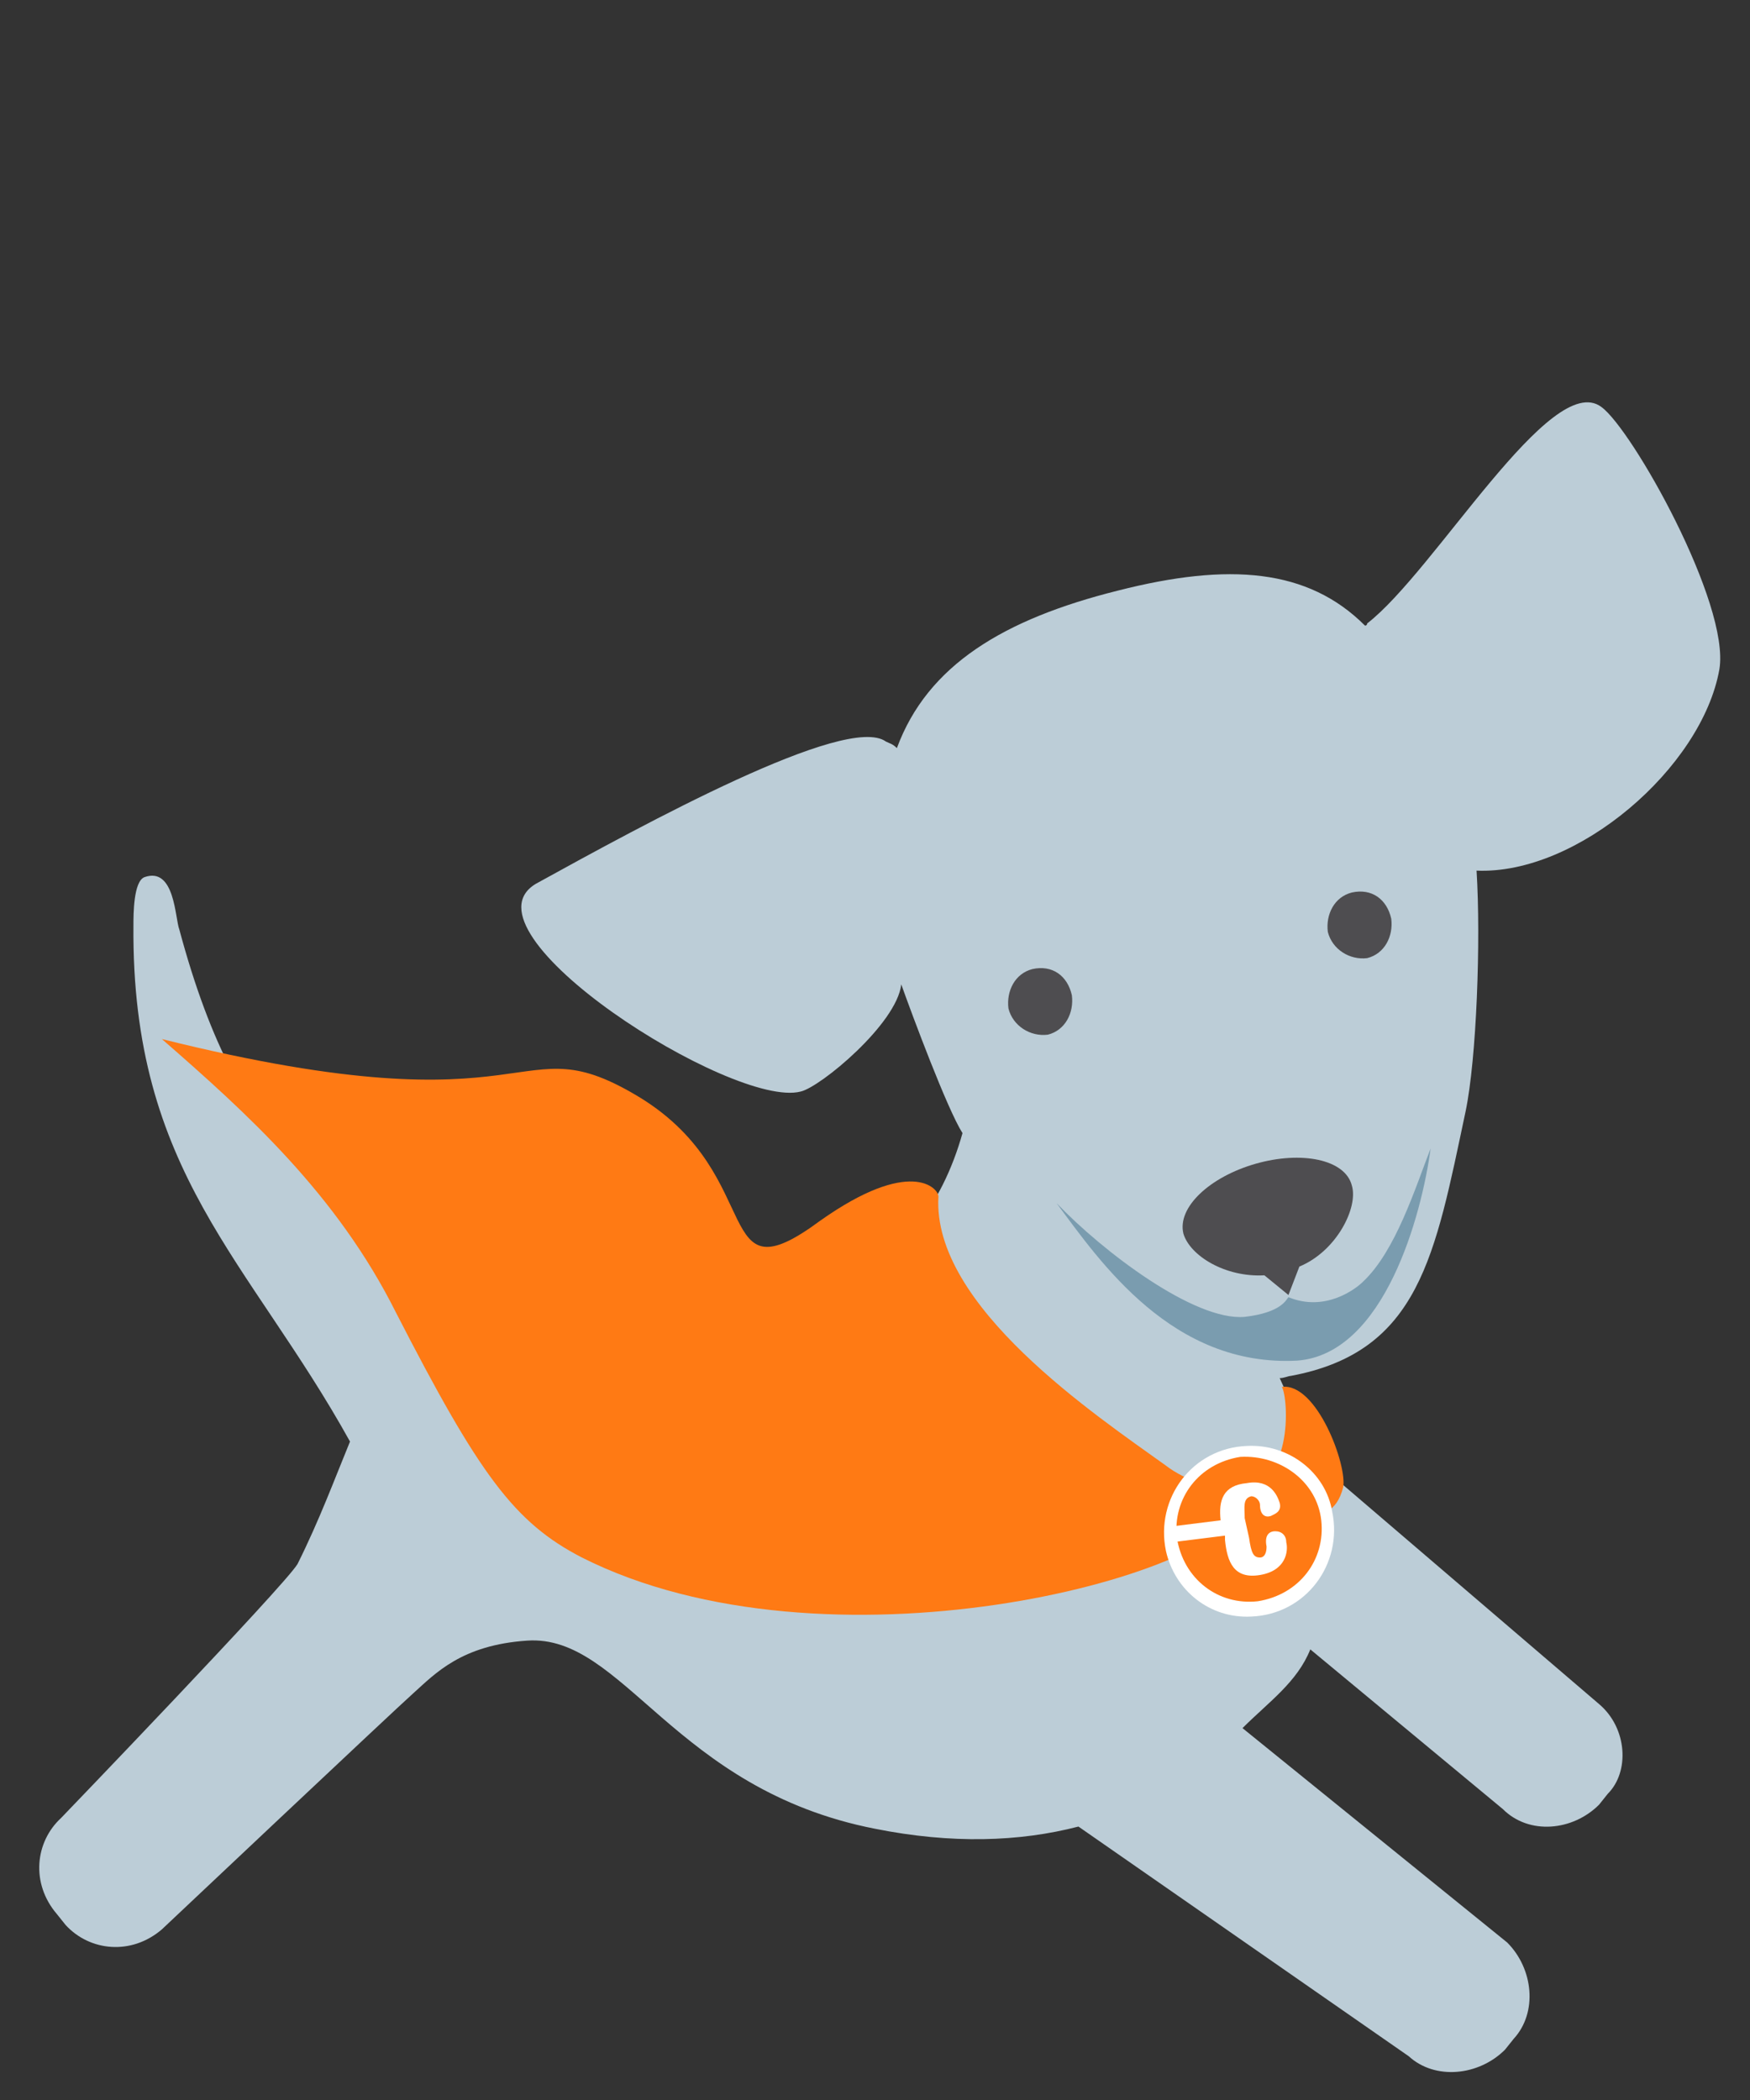 <?xml version="1.0" encoding="utf-8"?>
<!-- Generator: Adobe Illustrator 26.3.1, SVG Export Plug-In . SVG Version: 6.00 Build 0)  -->
<svg version="1.1" id="Layer_1" xmlns="http://www.w3.org/2000/svg" xmlns:xlink="http://www.w3.org/1999/xlink" x="0px" y="0px"
	 width="80px" height="96px" viewBox="0 0 80 96" style="enable-background:new 0 0 80 96;" xml:space="preserve">
<rect x="0" y="0" width="80" height="96" fill="#333333" stroke="none"/>
<style type="text/css">
	.st0{fill:#BCCDD7;}
	.st1{fill:#7A9CAF;}
	.st2{fill:#4E4D50;}
	.st3{fill:#FF7A14;}
	.st4{fill:#FFFFFF;}
</style>
<g>
	<g>
		<g>
			<path class="st0" d="M73.1,77.9L59.9,66.6c-0.3-1.2-0.8-2.3-1.4-3.6c0.2,0,0.4-0.1,0.5-0.1c5.9-1.1,6.6-5.5,8-12.1
				c0.5-2.4,0.7-7.8,0.5-11c4.6,0.2,10.3-4.7,11.1-9.2c0.5-3-4-11-5.4-12c-2.3-1.7-7.6,7.5-10.7,9.9c0,0,0,0.1-0.1,0.1
				c-2.6-2.6-6.2-2.9-11.3-1.6c-5.2,1.3-8.7,3.4-10.1,7.2c-0.2-0.2-0.3-0.2-0.5-0.3c-1.8-1.3-11.1,3.8-16,6.5
				c-3.7,2.2,9,10.3,12.1,9.5c0.9-0.2,4.4-3.1,4.6-4.9c0.5,1.4,2.1,5.7,2.8,6.8c-0.9,3.2-2.9,6.3-7.5,8.2c-5,2.1-9.2-6.2-16.3-0.9
				c-5.1-5.1-9.1-5.8-12-16.6c-0.2-0.5-0.2-2.9-1.6-2.4c-0.5,0.2-0.5,1.7-0.5,2.2C6,53.6,11.4,57.6,16,65.9
				c-0.7,1.7-1.4,3.6-2.4,5.6C13,72.5,2.8,83.1,2.8,83.1c-1.2,1.1-1.4,3-0.2,4.4L3,88c1.1,1.2,3,1.4,4.4,0.2c0,0,10.6-10,11.5-10.8
				c1-0.9,2.2-2.2,5.2-2.4c4.4-0.3,6.7,6.8,15.9,8.6c3.5,0.7,6.6,0.6,9.3-0.1L64.4,94c1.2,1.1,3.2,0.9,4.4-0.3l0.4-0.5
				c1.1-1.2,0.9-3.2-0.3-4.4l-12.1-9.8c1.2-1.2,2.5-2.1,3.1-3.6l8.8,7.3c1.2,1.2,3.2,1,4.4-0.2l0.4-0.5C74.5,81,74.4,79,73.1,77.9z"
				/>
			<path class="st1" d="M62.3,58.6c1.5-1.4,2.4-4.3,3.1-6.1c-0.4,3-2.1,9.4-6.1,9.7c-5.7,0.3-9-4.5-11-7.2c2.1,2.2,6.3,5.4,8.6,5.2
				c1.7-0.2,1.9-0.8,2-0.9C60.6,60,62,58.9,62.3,58.6z"/>
			<g>
				<g>
					<path class="st2" d="M62.5,43.8c0.8-0.2,1.2-1,1.1-1.8c-0.2-0.9-0.9-1.4-1.8-1.2c-0.8,0.2-1.2,1-1.1,1.8
						C60.9,43.4,61.7,43.9,62.5,43.8z"/>
					<path class="st2" d="M47.9,47.3c0.8-0.2,1.2-1,1.1-1.8c-0.2-0.9-0.9-1.4-1.8-1.2c-0.8,0.2-1.2,1-1.1,1.8
						C46.3,46.9,47.1,47.4,47.9,47.3z"/>
				</g>
				<path class="st2" d="M54.1,56.4c-0.3-1.2,1.2-2.6,3.3-3.2s4.1-0.2,4.4,1c0.3,1-0.7,3-2.4,3.7l-0.5,1.3l-1.1-0.9
					C56,58.4,54.4,57.4,54.1,56.4z"/>
			</g>
		</g>
		<path class="st3" d="M26.6,71.2c-3.1-1.6-4.7-3.8-8.5-11.2c-2.7-5.4-6.8-9.1-10.7-12.5c17.7,4.4,16-0.9,21.9,2.7
			c5.8,3.6,3.2,9.3,8.2,5.6c4.1-2.9,5.4-1.5,5.4-1.1c-0.3,5,7.2,10,10.4,12.3c0.9,0.7,2.5,1.2,3,1.2c2.9,0,2.6-4.3,2.3-4.8
			c1.6-0.2,3,3.6,2.8,4.6c-0.6,2.3-2.8,0.7-4.4,0.7C55.8,72.2,37.7,76.8,26.6,71.2z"/>
	</g>
	<g>
		<path class="st4" d="M60.9,69.1c0.5,2.4-1.2,4.7-3.7,4.8c-1.9,0.1-3.5-1.2-3.9-3c-0.5-2.4,1.2-4.7,3.7-4.8
			C58.9,66,60.6,67.3,60.9,69.1"/>
		<path class="st3" d="M60.4,69.5c0.2,1.8-1,3.4-2.9,3.7c-1.8,0.2-3.4-1-3.7-2.9c-0.2-1.8,1-3.4,2.9-3.7
			C58.5,66.5,60.2,67.7,60.4,69.5"/>
		<path class="st4" d="M53.4,69.8l2.4-0.3c-0.1-0.9,0.1-1.6,1.2-1.7c1.1-0.2,1.4,0.6,1.5,0.9c0.1,0.4-0.2,0.5-0.4,0.6
			c-0.3,0.1-0.5-0.1-0.5-0.5c0-0.2-0.2-0.4-0.4-0.4c-0.4,0.1-0.3,0.5-0.3,1l0.2,0.9c0.1,0.7,0.2,0.9,0.5,0.9c0.2,0,0.3-0.2,0.3-0.5
			c-0.1-0.5,0.1-0.7,0.4-0.7s0.5,0.2,0.5,0.5c0.1,0.4,0,1.3-1.2,1.5c-1.2,0.2-1.5-0.6-1.6-1.6v-0.2l-2.4,0.3"/>
	</g>
</g>
</svg>
